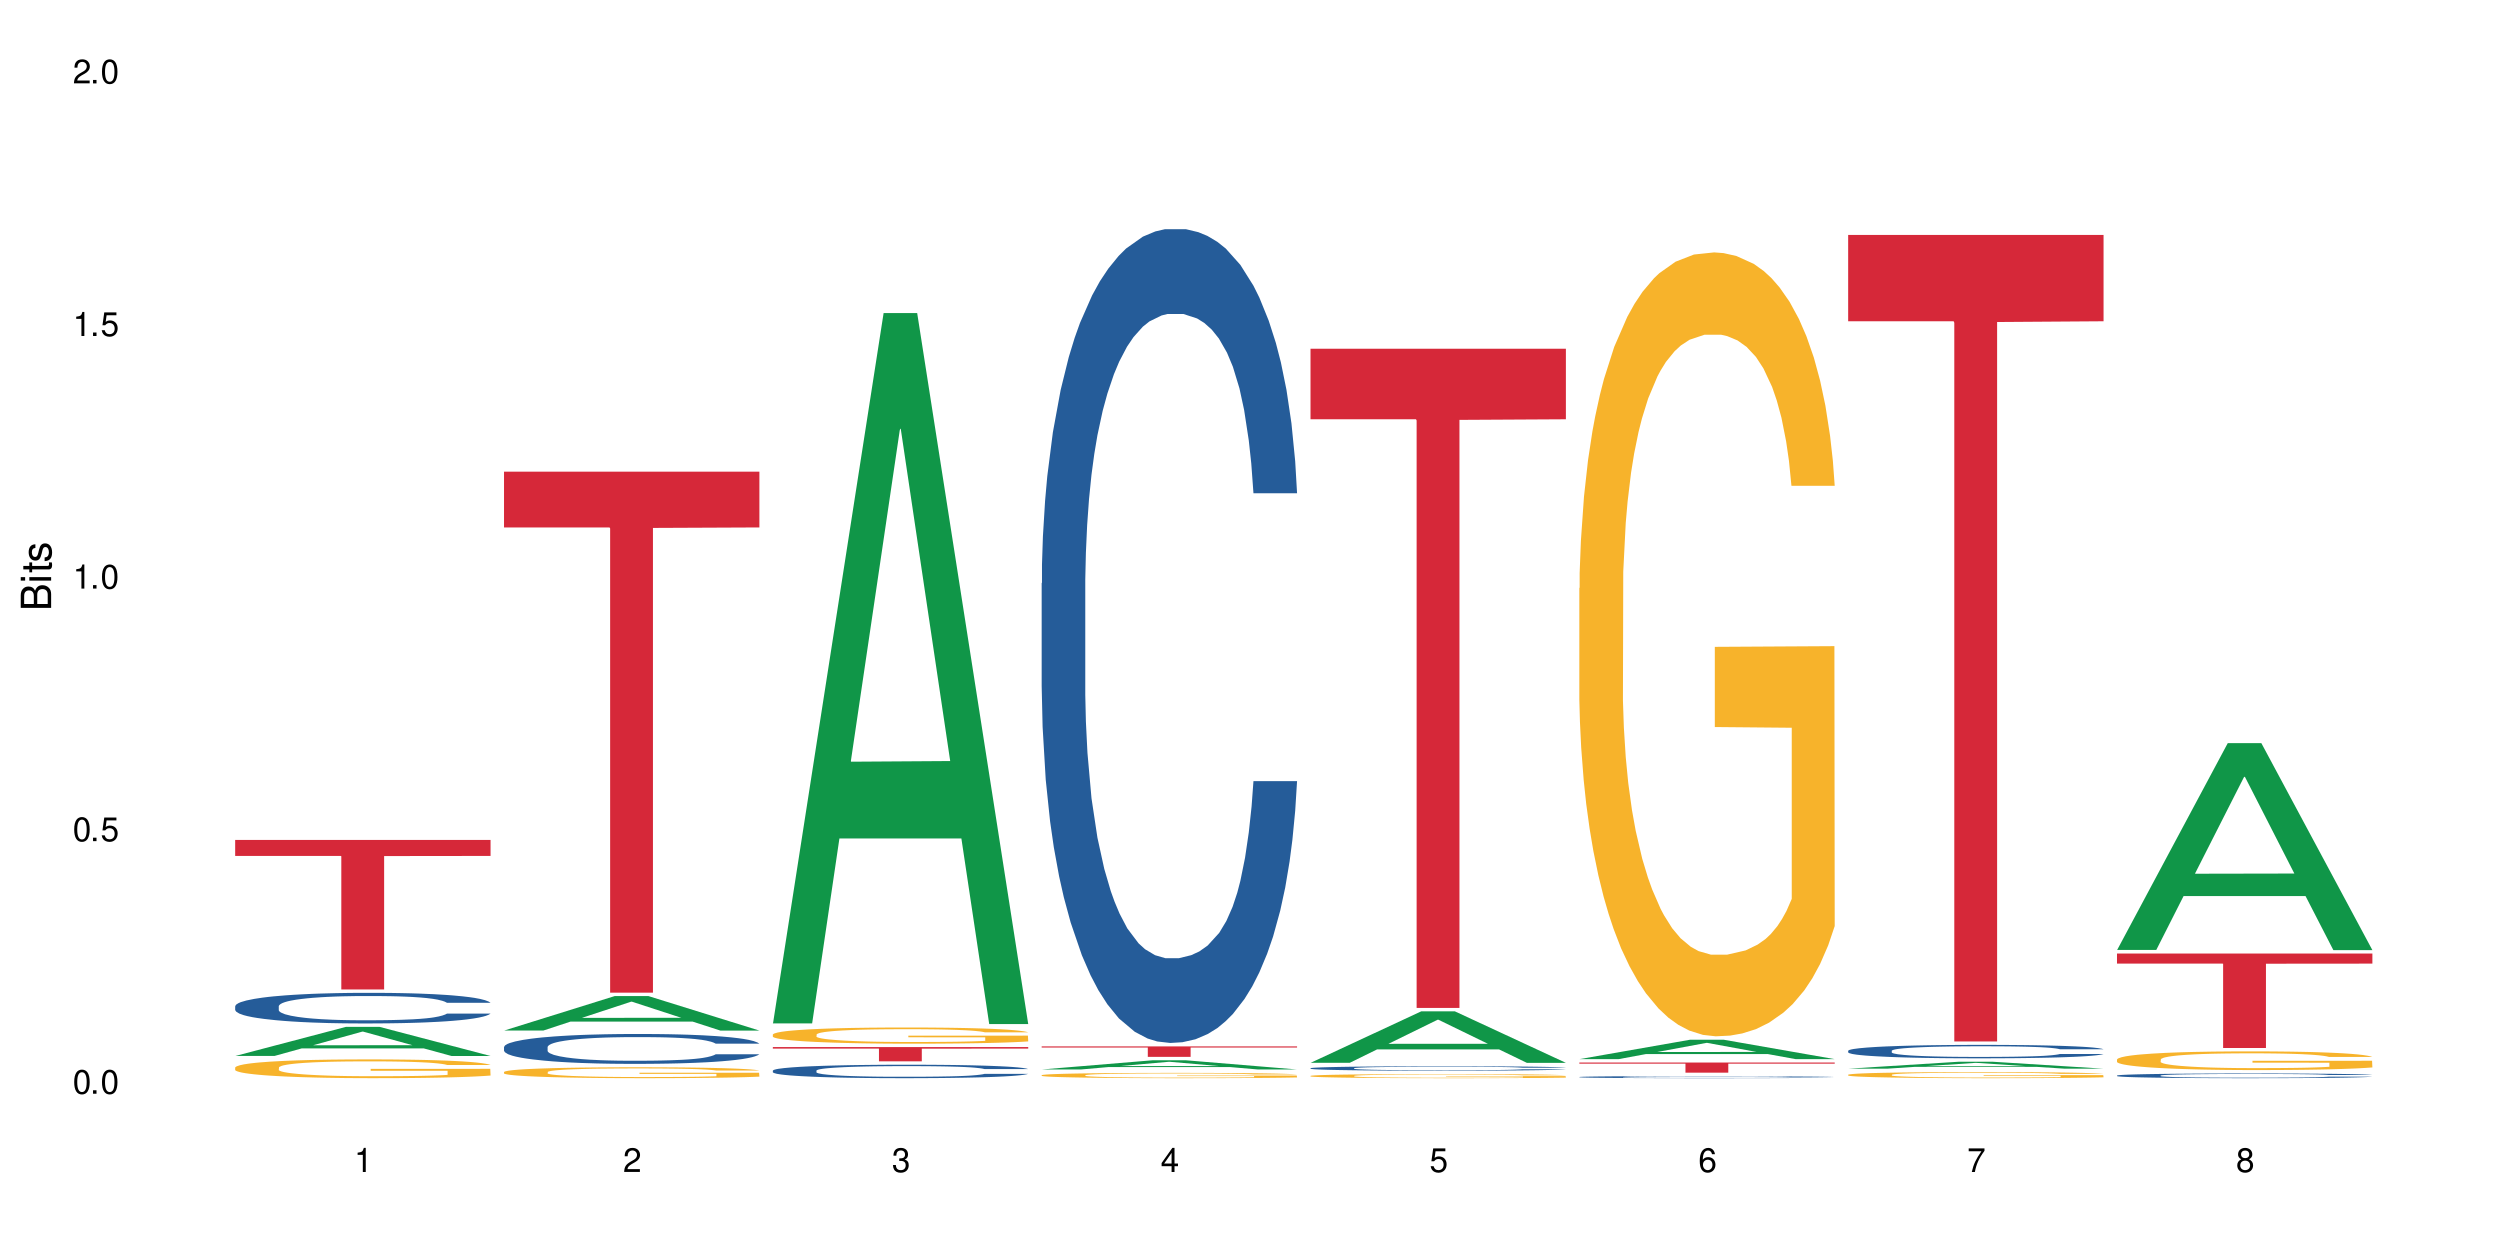 <?xml version="1.0" encoding="UTF-8"?>
<svg xmlns="http://www.w3.org/2000/svg" xmlns:xlink="http://www.w3.org/1999/xlink" width="720" height="360" viewBox="0 0 720 360">
<defs>
<g>
<g id="glyph-0-0">
</g>
<g id="glyph-0-1">
<path d="M 2.641 -6.938 C 2 -6.938 1.422 -6.656 1.078 -6.172 C 0.641 -5.562 0.406 -4.641 0.406 -3.359 C 0.406 -1.016 1.188 0.219 2.641 0.219 C 4.078 0.219 4.859 -1.016 4.859 -3.297 C 4.859 -4.641 4.656 -5.547 4.203 -6.172 C 3.844 -6.656 3.281 -6.938 2.641 -6.938 Z M 2.641 -6.188 C 3.547 -6.188 4 -5.25 4 -3.375 C 4 -1.406 3.562 -0.484 2.625 -0.484 C 1.734 -0.484 1.281 -1.438 1.281 -3.344 C 1.281 -5.25 1.734 -6.188 2.641 -6.188 Z M 2.641 -6.188 "/>
</g>
<g id="glyph-0-2">
<path d="M 1.828 -1 L 0.828 -1 L 0.828 0 L 1.828 0 Z M 1.828 -1 "/>
</g>
<g id="glyph-0-3">
<path d="M 4.562 -6.797 L 1.062 -6.797 L 0.547 -3.094 L 1.328 -3.094 C 1.719 -3.562 2.047 -3.734 2.578 -3.734 C 3.484 -3.734 4.062 -3.109 4.062 -2.094 C 4.062 -1.125 3.484 -0.531 2.578 -0.531 C 1.828 -0.531 1.375 -0.906 1.188 -1.672 L 0.328 -1.672 C 0.453 -1.109 0.547 -0.844 0.75 -0.594 C 1.125 -0.078 1.828 0.219 2.594 0.219 C 3.969 0.219 4.922 -0.781 4.922 -2.219 C 4.922 -3.562 4.031 -4.484 2.719 -4.484 C 2.25 -4.484 1.859 -4.359 1.469 -4.062 L 1.734 -5.969 L 4.562 -5.969 Z M 4.562 -6.797 "/>
</g>
<g id="glyph-0-4">
<path d="M 2.484 -4.938 L 2.484 0 L 3.328 0 L 3.328 -6.938 L 2.766 -6.938 C 2.469 -5.875 2.281 -5.734 0.984 -5.562 L 0.984 -4.938 Z M 2.484 -4.938 "/>
</g>
<g id="glyph-0-5">
<path d="M 4.859 -0.828 L 1.281 -0.828 C 1.359 -1.406 1.672 -1.781 2.5 -2.281 L 3.469 -2.828 C 4.406 -3.344 4.906 -4.062 4.906 -4.906 C 4.906 -5.484 4.672 -6.031 4.266 -6.406 C 3.859 -6.766 3.375 -6.938 2.719 -6.938 C 1.859 -6.938 1.219 -6.625 0.844 -6.031 C 0.609 -5.672 0.5 -5.234 0.484 -4.531 L 1.328 -4.531 C 1.359 -5.016 1.406 -5.281 1.531 -5.516 C 1.75 -5.938 2.188 -6.203 2.703 -6.203 C 3.469 -6.203 4.031 -5.641 4.031 -4.891 C 4.031 -4.344 3.719 -3.859 3.125 -3.516 L 2.234 -3 C 0.812 -2.172 0.406 -1.531 0.328 -0.016 L 4.859 -0.016 Z M 4.859 -0.828 "/>
</g>
<g id="glyph-0-6">
<path d="M 2.125 -3.188 L 2.578 -3.188 C 3.5 -3.188 3.984 -2.766 3.984 -1.922 C 3.984 -1.062 3.469 -0.531 2.594 -0.531 C 1.656 -0.531 1.203 -1 1.156 -2.016 L 0.312 -2.016 C 0.344 -1.453 0.438 -1.094 0.609 -0.781 C 0.953 -0.109 1.625 0.219 2.547 0.219 C 3.953 0.219 4.859 -0.625 4.859 -1.938 C 4.859 -2.828 4.516 -3.297 3.703 -3.594 C 4.344 -3.844 4.656 -4.328 4.656 -5.031 C 4.656 -6.219 3.875 -6.938 2.578 -6.938 C 1.203 -6.938 0.484 -6.172 0.453 -4.703 L 1.297 -4.703 C 1.312 -5.125 1.344 -5.359 1.453 -5.578 C 1.641 -5.969 2.062 -6.203 2.594 -6.203 C 3.344 -6.203 3.797 -5.75 3.797 -5 C 3.797 -4.516 3.609 -4.219 3.25 -4.047 C 3.016 -3.953 2.703 -3.922 2.125 -3.906 Z M 2.125 -3.188 "/>
</g>
<g id="glyph-0-7">
<path d="M 3.141 -1.672 L 3.141 0 L 3.984 0 L 3.984 -1.672 L 4.984 -1.672 L 4.984 -2.438 L 3.984 -2.438 L 3.984 -6.938 L 3.359 -6.938 L 0.266 -2.578 L 0.266 -1.672 Z M 3.141 -2.438 L 1 -2.438 L 3.141 -5.5 Z M 3.141 -2.438 "/>
</g>
<g id="glyph-0-8">
<path d="M 4.781 -5.125 C 4.609 -6.266 3.891 -6.938 2.844 -6.938 C 2.094 -6.938 1.422 -6.578 1.031 -5.953 C 0.594 -5.266 0.406 -4.422 0.406 -3.172 C 0.406 -2 0.578 -1.25 0.984 -0.641 C 1.359 -0.078 1.953 0.219 2.703 0.219 C 3.984 0.219 4.922 -0.75 4.922 -2.094 C 4.922 -3.375 4.062 -4.281 2.844 -4.281 C 2.172 -4.281 1.641 -4.031 1.281 -3.516 C 1.281 -5.234 1.828 -6.188 2.797 -6.188 C 3.391 -6.188 3.797 -5.797 3.938 -5.125 Z M 2.734 -3.531 C 3.547 -3.531 4.062 -2.953 4.062 -2.031 C 4.062 -1.156 3.484 -0.531 2.703 -0.531 C 1.922 -0.531 1.328 -1.188 1.328 -2.078 C 1.328 -2.938 1.906 -3.531 2.734 -3.531 Z M 2.734 -3.531 "/>
</g>
<g id="glyph-0-9">
<path d="M 4.984 -6.797 L 0.438 -6.797 L 0.438 -5.969 L 4.109 -5.969 C 2.5 -3.656 1.828 -2.234 1.328 0 L 2.219 0 C 2.594 -2.172 3.453 -4.047 4.984 -6.094 Z M 4.984 -6.797 "/>
</g>
<g id="glyph-0-10">
<path d="M 3.75 -3.656 C 4.469 -4.094 4.688 -4.438 4.688 -5.078 C 4.688 -6.172 3.844 -6.938 2.641 -6.938 C 1.438 -6.938 0.594 -6.172 0.594 -5.094 C 0.594 -4.438 0.812 -4.094 1.516 -3.656 C 0.734 -3.266 0.359 -2.703 0.359 -1.922 C 0.359 -0.656 1.281 0.219 2.641 0.219 C 3.984 0.219 4.922 -0.656 4.922 -1.922 C 4.922 -2.703 4.531 -3.266 3.75 -3.656 Z M 2.641 -6.188 C 3.359 -6.188 3.812 -5.75 3.812 -5.062 C 3.812 -4.406 3.344 -3.984 2.641 -3.984 C 1.922 -3.984 1.453 -4.406 1.453 -5.078 C 1.453 -5.75 1.922 -6.188 2.641 -6.188 Z M 2.641 -3.266 C 3.484 -3.266 4.062 -2.719 4.062 -1.906 C 4.062 -1.078 3.484 -0.531 2.625 -0.531 C 1.797 -0.531 1.219 -1.094 1.219 -1.906 C 1.219 -2.719 1.781 -3.266 2.641 -3.266 Z M 2.641 -3.266 "/>
</g>
<g id="glyph-1-0">
</g>
<g id="glyph-1-1">
<path d="M 0 -0.953 L 0 -4.891 C 0 -5.719 -0.234 -6.344 -0.734 -6.797 C -1.188 -7.234 -1.812 -7.469 -2.5 -7.469 C -3.547 -7.469 -4.188 -7 -4.625 -5.875 C -4.984 -6.688 -5.625 -7.094 -6.531 -7.094 C -7.172 -7.094 -7.734 -6.859 -8.141 -6.391 C -8.562 -5.922 -8.75 -5.344 -8.75 -4.5 L -8.75 -0.953 Z M -4.984 -2.062 L -7.766 -2.062 L -7.766 -4.219 C -7.766 -4.844 -7.688 -5.203 -7.453 -5.5 C -7.219 -5.812 -6.859 -5.969 -6.375 -5.969 C -5.891 -5.969 -5.531 -5.812 -5.297 -5.5 C -5.062 -5.203 -4.984 -4.844 -4.984 -4.219 Z M -0.984 -2.062 L -4 -2.062 L -4 -4.781 C -4 -5.766 -3.438 -6.359 -2.484 -6.359 C -1.547 -6.359 -0.984 -5.766 -0.984 -4.781 Z M -0.984 -2.062 "/>
</g>
<g id="glyph-1-2">
<path d="M -6.281 -1.797 L -6.281 -0.797 L 0 -0.797 L 0 -1.797 Z M -8.75 -1.797 L -8.75 -0.797 L -7.484 -0.797 L -7.484 -1.797 Z M -8.75 -1.797 "/>
</g>
<g id="glyph-1-3">
<path d="M -6.281 -3.047 L -6.281 -2.016 L -8.016 -2.016 L -8.016 -1.016 L -6.281 -1.016 L -6.281 -0.172 L -5.469 -0.172 L -5.469 -1.016 L -0.719 -1.016 C -0.078 -1.016 0.281 -1.453 0.281 -2.234 C 0.281 -2.5 0.25 -2.719 0.188 -3.047 L -0.641 -3.047 C -0.609 -2.906 -0.594 -2.766 -0.594 -2.562 C -0.594 -2.141 -0.719 -2.016 -1.156 -2.016 L -5.469 -2.016 L -5.469 -3.047 Z M -6.281 -3.047 "/>
</g>
<g id="glyph-1-4">
<path d="M -4.531 -5.25 C -5.766 -5.25 -6.469 -4.422 -6.469 -2.969 C -6.469 -1.516 -5.719 -0.562 -4.547 -0.562 C -3.562 -0.562 -3.094 -1.062 -2.734 -2.562 L -2.516 -3.484 C -2.344 -4.188 -2.094 -4.469 -1.641 -4.469 C -1.047 -4.469 -0.641 -3.875 -0.641 -3 C -0.641 -2.453 -0.797 -2 -1.062 -1.75 C -1.25 -1.594 -1.422 -1.531 -1.875 -1.469 L -1.875 -0.406 C -0.422 -0.453 0.281 -1.266 0.281 -2.922 C 0.281 -4.5 -0.5 -5.516 -1.719 -5.516 C -2.656 -5.516 -3.172 -4.984 -3.469 -3.734 L -3.703 -2.766 C -3.891 -1.953 -4.156 -1.609 -4.594 -1.609 C -5.188 -1.609 -5.547 -2.125 -5.547 -2.938 C -5.547 -3.75 -5.203 -4.172 -4.531 -4.203 Z M -4.531 -5.25 "/>
</g>
</g>
</defs>
<rect x="-72" y="-36" width="864" height="432" fill="rgb(100%, 100%, 100%)" fill-opacity="1"/>
<path fill-rule="nonzero" fill="rgb(6.275%, 58.824%, 28.235%)" fill-opacity="1" d="M 67.73 304.117 L 67.809 304.109 L 99.637 295.738 L 109.301 295.738 L 141.281 304.125 L 130.047 304.125 L 122.031 301.938 L 86.906 301.938 L 79.047 304.117 L 67.73 304.117 L 90.285 301.031 L 118.809 301.023 L 104.586 297.109 L 104.43 297.102 L 104.27 297.125 L 90.207 301.023 L 90.285 301.031 Z M 67.73 304.117 "/>
<path fill-rule="nonzero" fill="rgb(14.51%, 36.078%, 60%)" fill-opacity="1" d="M 67.73 289.777 L 67.82 289.77 L 67.82 289.574 L 68.09 289.27 L 68.719 288.883 L 69.344 288.617 L 70.961 288.141 L 73.203 287.684 L 75.535 287.328 L 77.238 287.117 L 78.766 286.957 L 82.262 286.66 L 84.504 286.508 L 86.926 286.371 L 89.887 286.23 L 92.039 286.152 L 96.883 286.023 L 100.469 285.965 L 103.25 285.941 L 109.262 285.941 L 112.848 285.973 L 115.449 286.016 L 118.32 286.078 L 120.742 286.152 L 124.957 286.328 L 128.727 286.555 L 130.43 286.684 L 133.121 286.934 L 135.184 287.176 L 136.617 287.383 L 138.234 287.684 L 139.668 288.047 L 140.746 288.457 L 141.281 288.801 L 128.727 288.801 L 128.098 288.48 L 127.379 288.23 L 126.035 287.898 L 124.688 287.668 L 122.805 287.434 L 121.102 287.281 L 118.77 287.125 L 116.707 287.031 L 114.555 286.957 L 112.488 286.91 L 108.543 286.859 L 103.969 286.859 L 102.266 286.875 L 98.766 286.941 L 96.883 286.996 L 94.191 287.109 L 92.309 287.215 L 90.066 287.375 L 88.539 287.512 L 86.656 287.723 L 85.312 287.906 L 83.785 288.176 L 82.891 288.375 L 82.082 288.602 L 81.363 288.867 L 80.828 289.148 L 80.469 289.445 L 80.289 289.738 L 80.289 290.984 L 80.469 291.277 L 80.918 291.613 L 82.082 292.105 L 83.785 292.531 L 85.762 292.871 L 87.645 293.113 L 88.719 293.227 L 90.156 293.355 L 92.398 293.516 L 95.629 293.676 L 97.512 293.742 L 100.383 293.805 L 103.34 293.836 L 107.289 293.836 L 110.785 293.805 L 113.117 293.766 L 115.539 293.699 L 118.859 293.562 L 120.922 293.434 L 122.715 293.281 L 124.062 293.129 L 124.957 293 L 126.305 292.75 L 127.379 292.477 L 128.188 292.195 L 128.727 291.922 L 141.281 291.922 L 140.746 292.242 L 139.938 292.559 L 139.129 292.789 L 137.875 293.07 L 136.441 293.32 L 134.375 293.605 L 132.672 293.789 L 130.43 293.992 L 128.367 294.145 L 126.125 294.281 L 122.805 294.441 L 120.652 294.523 L 118.32 294.594 L 115.539 294.66 L 112.043 294.715 L 108.273 294.746 L 104.777 294.758 L 101.008 294.738 L 98.227 294.707 L 94.551 294.637 L 89.977 294.488 L 86.656 294.336 L 84.055 294.184 L 81.812 294.023 L 79.301 293.805 L 76.074 293.449 L 74.098 293.176 L 72.754 292.953 L 71.23 292.637 L 70.152 292.355 L 68.898 291.902 L 68 291.332 L 67.73 290.891 Z M 67.73 289.777 "/>
<path fill-rule="nonzero" fill="rgb(96.863%, 70.196%, 16.863%)" fill-opacity="1" d="M 67.73 307.422 L 67.82 307.418 L 67.82 307.32 L 68.18 307.098 L 69.078 306.793 L 70.242 306.539 L 71.5 306.344 L 72.305 306.238 L 73.652 306.09 L 74.816 305.98 L 77.777 305.758 L 81.543 305.551 L 83.609 305.465 L 85.941 305.379 L 89.258 305.285 L 90.785 305.25 L 95.449 305.172 L 100.738 305.121 L 106.57 305.109 L 109.262 305.113 L 112.938 305.133 L 117.961 305.188 L 120.832 305.234 L 123.074 305.285 L 125.406 305.352 L 128.277 305.449 L 130.969 305.566 L 133.121 305.684 L 135.273 305.832 L 137.066 305.992 L 138.594 306.164 L 139.938 306.371 L 140.746 306.543 L 141.281 306.719 L 128.816 306.719 L 128.098 306.543 L 127.289 306.41 L 125.945 306.25 L 124.598 306.129 L 123.254 306.035 L 120.742 305.906 L 118.59 305.828 L 115.898 305.758 L 113.297 305.715 L 110.336 305.684 L 108.543 305.676 L 103.789 305.676 L 99.484 305.711 L 96.973 305.75 L 95.18 305.789 L 92.668 305.863 L 91.141 305.922 L 90.246 305.961 L 87.555 306.113 L 85.762 306.254 L 84.773 306.348 L 83.52 306.496 L 82.621 306.629 L 81.633 306.824 L 81.098 306.973 L 80.379 307.309 L 80.289 308.199 L 80.559 308.387 L 81.098 308.59 L 81.812 308.766 L 82.891 308.953 L 83.965 309.098 L 85.852 309.289 L 87.465 309.418 L 88.719 309.504 L 91.141 309.637 L 92.129 309.68 L 94.461 309.77 L 96.883 309.84 L 99.844 309.898 L 102.086 309.926 L 105.672 309.953 L 110.246 309.953 L 115.629 309.922 L 119.039 309.883 L 121.371 309.844 L 122.895 309.809 L 124.777 309.754 L 126.125 309.703 L 127.379 309.648 L 128.906 309.566 L 128.906 308.387 L 106.75 308.383 L 106.75 307.828 L 141.195 307.824 L 141.281 309.754 L 139.398 309.887 L 137.066 310.016 L 134.824 310.113 L 132.492 310.199 L 129.176 310.293 L 126.484 310.352 L 122.355 310.422 L 118.59 310.465 L 114.645 310.496 L 111.145 310.508 L 107.02 310.516 L 103.34 310.504 L 99.395 310.477 L 96.254 310.434 L 93.383 310.387 L 90.516 310.32 L 86.926 310.219 L 84.594 310.133 L 82.172 310.031 L 79.75 309.906 L 77.598 309.773 L 76.164 309.672 L 74.727 309.551 L 73.203 309.402 L 71.766 309.234 L 70.691 309.082 L 69.703 308.91 L 68.988 308.746 L 68.27 308.523 L 67.91 308.348 L 67.73 308.195 Z M 67.73 307.422 "/>
<path fill-rule="nonzero" fill="rgb(83.922%, 15.686%, 22.353%)" fill-opacity="1" d="M 67.73 241.898 L 141.281 241.898 L 141.281 246.508 L 110.629 246.547 L 110.629 284.961 L 98.297 284.961 L 98.297 246.586 L 98.117 246.508 L 67.73 246.508 Z M 67.73 241.898 "/>
<path fill-rule="nonzero" fill="rgb(6.275%, 58.824%, 28.235%)" fill-opacity="1" d="M 145.156 296.801 L 145.234 296.789 L 177.059 286.863 L 186.723 286.863 L 218.707 296.809 L 207.469 296.809 L 199.453 294.215 L 164.328 294.215 L 156.469 296.801 L 145.156 296.801 L 167.707 293.141 L 196.23 293.129 L 182.008 288.488 L 181.852 288.48 L 181.695 288.508 L 167.629 293.129 L 167.707 293.141 Z M 145.156 296.801 "/>
<path fill-rule="nonzero" fill="rgb(14.51%, 36.078%, 60%)" fill-opacity="1" d="M 145.156 301.535 L 145.242 301.527 L 145.242 301.336 L 145.512 301.039 L 146.141 300.66 L 146.77 300.402 L 148.383 299.938 L 150.625 299.488 L 152.957 299.145 L 154.664 298.941 L 156.188 298.781 L 159.684 298.492 L 161.93 298.344 L 164.352 298.207 L 167.309 298.074 L 169.461 297.996 L 174.305 297.871 L 177.895 297.816 L 180.676 297.793 L 186.684 297.793 L 190.273 297.824 L 192.875 297.863 L 195.742 297.926 L 198.164 297.996 L 202.383 298.168 L 206.148 298.391 L 207.852 298.516 L 210.543 298.758 L 212.605 298.996 L 214.043 299.199 L 215.656 299.488 L 217.094 299.844 L 218.168 300.246 L 218.707 300.582 L 206.148 300.582 L 205.52 300.27 L 204.805 300.023 L 203.457 299.703 L 202.113 299.473 L 200.23 299.246 L 198.523 299.098 L 196.191 298.949 L 194.129 298.852 L 191.977 298.781 L 189.914 298.734 L 185.969 298.688 L 181.391 298.688 L 179.688 298.703 L 176.191 298.766 L 174.305 298.82 L 171.613 298.93 L 169.73 299.035 L 167.488 299.191 L 165.965 299.324 L 164.082 299.527 L 162.734 299.711 L 161.211 299.969 L 160.312 300.168 L 159.508 300.387 L 158.789 300.645 L 158.25 300.922 L 157.891 301.211 L 157.711 301.496 L 157.711 302.715 L 157.891 302.996 L 158.34 303.328 L 159.508 303.809 L 161.211 304.223 L 163.184 304.555 L 165.066 304.789 L 166.145 304.898 L 167.578 305.027 L 169.82 305.184 L 173.051 305.34 L 174.934 305.402 L 177.805 305.465 L 180.766 305.496 L 184.711 305.496 L 188.211 305.465 L 190.543 305.426 L 192.965 305.363 L 196.281 305.23 L 198.344 305.105 L 200.141 304.953 L 201.484 304.805 L 202.383 304.68 L 203.727 304.438 L 204.805 304.168 L 205.609 303.895 L 206.148 303.625 L 218.707 303.625 L 218.168 303.941 L 217.359 304.246 L 216.555 304.477 L 215.297 304.75 L 213.863 304.996 L 211.801 305.27 L 210.094 305.449 L 207.852 305.648 L 205.789 305.797 L 203.547 305.93 L 200.23 306.086 L 198.074 306.164 L 195.742 306.238 L 192.965 306.301 L 189.465 306.355 L 185.699 306.387 L 182.199 306.395 L 178.434 306.379 L 175.652 306.348 L 171.973 306.277 L 167.398 306.133 L 164.082 305.984 L 161.48 305.836 L 159.238 305.68 L 156.727 305.465 L 153.496 305.121 L 151.523 304.852 L 150.176 304.633 L 148.652 304.324 L 147.574 304.051 L 146.32 303.609 L 145.422 303.051 L 145.156 302.621 Z M 145.156 301.535 "/>
<path fill-rule="nonzero" fill="rgb(96.863%, 70.196%, 16.863%)" fill-opacity="1" d="M 145.156 308.719 L 145.242 308.719 L 145.242 308.66 L 145.602 308.531 L 146.5 308.352 L 147.664 308.207 L 148.922 308.094 L 149.73 308.031 L 151.074 307.945 L 152.242 307.883 L 155.199 307.754 L 158.969 307.633 L 161.031 307.582 L 163.363 307.535 L 166.684 307.48 L 168.207 307.461 L 172.871 307.414 L 178.164 307.383 L 183.992 307.375 L 186.684 307.379 L 190.363 307.391 L 195.387 307.422 L 198.254 307.449 L 200.496 307.48 L 202.828 307.516 L 205.699 307.574 L 208.391 307.641 L 210.543 307.711 L 212.695 307.797 L 214.492 307.891 L 216.016 307.988 L 217.359 308.109 L 218.168 308.211 L 218.707 308.309 L 206.238 308.309 L 205.52 308.211 L 204.715 308.133 L 203.367 308.039 L 202.023 307.969 L 200.676 307.914 L 198.164 307.84 L 196.012 307.793 L 193.32 307.754 L 190.723 307.727 L 187.762 307.711 L 185.969 307.707 L 181.211 307.707 L 176.906 307.727 L 174.395 307.75 L 172.602 307.77 L 170.09 307.812 L 168.566 307.848 L 167.668 307.871 L 164.977 307.961 L 163.184 308.039 L 162.195 308.094 L 160.941 308.18 L 160.043 308.258 L 159.059 308.375 L 158.52 308.461 L 157.801 308.652 L 157.711 309.172 L 157.98 309.277 L 158.52 309.398 L 159.238 309.5 L 160.312 309.609 L 161.391 309.691 L 163.273 309.805 L 164.887 309.879 L 166.145 309.926 L 168.566 310.004 L 169.551 310.031 L 171.883 310.082 L 174.305 310.121 L 177.266 310.156 L 179.508 310.172 L 183.098 310.188 L 187.672 310.188 L 193.055 310.172 L 196.461 310.148 L 198.793 310.125 L 200.32 310.105 L 202.203 310.074 L 203.547 310.043 L 204.805 310.012 L 206.328 309.965 L 206.328 309.277 L 184.172 309.277 L 184.172 308.957 L 218.617 308.953 L 218.707 310.074 L 216.824 310.148 L 214.492 310.227 L 212.25 310.281 L 209.918 310.332 L 206.598 310.387 L 203.906 310.418 L 199.781 310.461 L 196.012 310.484 L 192.066 310.504 L 188.566 310.512 L 184.441 310.516 L 180.766 310.508 L 176.816 310.492 L 173.68 310.469 L 170.809 310.441 L 167.938 310.402 L 164.352 310.344 L 162.016 310.293 L 159.594 310.234 L 157.172 310.16 L 155.02 310.086 L 153.586 310.023 L 152.152 309.957 L 150.625 309.871 L 149.191 309.773 L 148.113 309.684 L 147.129 309.582 L 146.41 309.488 L 145.691 309.359 L 145.332 309.258 L 145.156 309.168 Z M 145.156 308.719 "/>
<path fill-rule="nonzero" fill="rgb(83.922%, 15.686%, 22.353%)" fill-opacity="1" d="M 145.156 135.84 L 218.707 135.84 L 218.707 151.902 L 188.051 152.043 L 188.051 285.883 L 175.719 285.883 L 175.719 152.184 L 175.539 151.902 L 145.156 151.902 Z M 145.156 135.84 "/>
<path fill-rule="nonzero" fill="rgb(6.275%, 58.824%, 28.235%)" fill-opacity="1" d="M 222.578 294.746 L 222.656 294.555 L 254.48 90.16 L 264.148 90.16 L 296.129 294.938 L 284.895 294.938 L 276.879 241.484 L 241.75 241.484 L 233.895 294.746 L 222.578 294.746 L 245.129 219.371 L 273.656 219.18 L 259.434 123.617 L 259.273 123.426 L 259.117 124.004 L 245.051 219.18 L 245.129 219.371 Z M 222.578 294.746 "/>
<path fill-rule="nonzero" fill="rgb(14.51%, 36.078%, 60%)" fill-opacity="1" d="M 222.578 308.328 L 222.668 308.324 L 222.668 308.238 L 222.938 308.105 L 223.562 307.934 L 224.191 307.816 L 225.809 307.609 L 228.051 307.406 L 230.383 307.25 L 232.086 307.16 L 233.609 307.09 L 237.109 306.957 L 239.352 306.891 L 241.773 306.832 L 244.734 306.77 L 246.887 306.734 L 251.73 306.68 L 255.316 306.652 L 258.098 306.645 L 264.109 306.645 L 267.695 306.656 L 270.297 306.676 L 273.168 306.703 L 275.59 306.734 L 279.805 306.812 L 283.57 306.91 L 285.277 306.969 L 287.969 307.078 L 290.031 307.184 L 291.465 307.277 L 293.082 307.406 L 294.516 307.566 L 295.59 307.746 L 296.129 307.898 L 283.57 307.898 L 282.945 307.758 L 282.227 307.648 L 280.883 307.504 L 279.535 307.398 L 277.652 307.297 L 275.949 307.23 L 273.617 307.164 L 271.551 307.121 L 269.398 307.09 L 267.336 307.066 L 263.391 307.047 L 258.816 307.047 L 257.109 307.055 L 253.613 307.082 L 251.73 307.105 L 249.039 307.156 L 247.156 307.203 L 244.914 307.273 L 243.387 307.332 L 241.504 307.426 L 240.16 307.508 L 238.633 307.625 L 237.738 307.711 L 236.93 307.812 L 236.211 307.926 L 235.672 308.051 L 235.316 308.184 L 235.137 308.309 L 235.137 308.859 L 235.316 308.984 L 235.762 309.133 L 236.93 309.352 L 238.633 309.539 L 240.605 309.688 L 242.492 309.793 L 243.566 309.844 L 245.004 309.898 L 247.246 309.969 L 250.473 310.039 L 252.355 310.07 L 255.227 310.098 L 258.188 310.109 L 262.133 310.109 L 265.633 310.098 L 267.965 310.078 L 270.387 310.051 L 273.707 309.992 L 275.77 309.934 L 277.562 309.867 L 278.906 309.801 L 279.805 309.742 L 281.148 309.633 L 282.227 309.512 L 283.035 309.391 L 283.57 309.27 L 296.129 309.27 L 295.59 309.41 L 294.785 309.547 L 293.977 309.652 L 292.723 309.773 L 291.285 309.883 L 289.223 310.008 L 287.52 310.09 L 285.277 310.18 L 283.215 310.246 L 280.973 310.305 L 277.652 310.375 L 275.5 310.41 L 273.168 310.445 L 270.387 310.473 L 266.887 310.496 L 263.121 310.512 L 259.621 310.516 L 255.855 310.508 L 253.074 310.492 L 249.398 310.461 L 244.824 310.398 L 241.504 310.332 L 238.902 310.262 L 236.66 310.191 L 234.148 310.098 L 230.918 309.941 L 228.945 309.82 L 227.602 309.723 L 226.074 309.582 L 225 309.461 L 223.742 309.262 L 222.848 309.012 L 222.578 308.816 Z M 222.578 308.328 "/>
<path fill-rule="nonzero" fill="rgb(96.863%, 70.196%, 16.863%)" fill-opacity="1" d="M 222.578 297.918 L 222.668 297.914 L 222.668 297.828 L 223.027 297.637 L 223.922 297.371 L 225.09 297.156 L 226.344 296.984 L 227.152 296.895 L 228.496 296.77 L 229.664 296.676 L 232.625 296.48 L 236.391 296.305 L 238.453 296.227 L 240.785 296.156 L 244.105 296.074 L 245.629 296.043 L 250.293 295.977 L 255.586 295.934 L 261.418 295.922 L 264.109 295.926 L 267.785 295.941 L 272.809 295.988 L 275.68 296.031 L 277.922 296.074 L 280.254 296.129 L 283.125 296.215 L 285.816 296.316 L 287.969 296.418 L 290.121 296.547 L 291.914 296.684 L 293.438 296.832 L 294.785 297.012 L 295.59 297.16 L 296.129 297.309 L 283.66 297.309 L 282.945 297.16 L 282.137 297.043 L 280.793 296.902 L 279.445 296.801 L 278.102 296.723 L 275.59 296.609 L 273.438 296.543 L 270.746 296.48 L 268.145 296.445 L 265.184 296.418 L 263.391 296.41 L 258.637 296.41 L 254.332 296.441 L 251.82 296.473 L 250.023 296.508 L 247.512 296.57 L 245.988 296.621 L 245.094 296.656 L 242.402 296.789 L 240.605 296.906 L 239.621 296.988 L 238.363 297.117 L 237.469 297.23 L 236.48 297.402 L 235.941 297.531 L 235.227 297.82 L 235.137 298.586 L 235.406 298.746 L 235.941 298.922 L 236.66 299.074 L 237.738 299.238 L 238.812 299.359 L 240.695 299.527 L 242.312 299.637 L 243.566 299.711 L 245.988 299.824 L 246.977 299.863 L 249.309 299.938 L 251.73 300 L 254.691 300.051 L 256.934 300.074 L 260.52 300.098 L 265.094 300.098 L 270.477 300.07 L 273.887 300.035 L 276.219 300.004 L 277.742 299.973 L 279.625 299.926 L 280.973 299.883 L 282.227 299.836 L 283.75 299.766 L 283.75 298.746 L 261.598 298.742 L 261.598 298.266 L 296.039 298.262 L 296.129 299.926 L 294.246 300.043 L 291.914 300.152 L 289.672 300.238 L 287.34 300.309 L 284.02 300.391 L 281.328 300.441 L 277.203 300.5 L 273.438 300.539 L 269.488 300.566 L 265.992 300.578 L 261.867 300.582 L 258.188 300.574 L 254.242 300.547 L 251.102 300.516 L 248.23 300.473 L 245.359 300.414 L 241.773 300.328 L 239.441 300.254 L 237.02 300.164 L 234.598 300.059 L 232.445 299.945 L 231.008 299.855 L 229.574 299.75 L 228.051 299.625 L 226.613 299.48 L 225.539 299.348 L 224.551 299.199 L 223.832 299.059 L 223.117 298.867 L 222.758 298.715 L 222.578 298.582 Z M 222.578 297.918 "/>
<path fill-rule="nonzero" fill="rgb(83.922%, 15.686%, 22.353%)" fill-opacity="1" d="M 222.578 301.562 L 296.129 301.562 L 296.129 302.004 L 265.477 302.008 L 265.477 305.66 L 253.141 305.66 L 253.141 302.012 L 252.965 302.004 L 222.578 302.004 Z M 222.578 301.562 "/>
<path fill-rule="nonzero" fill="rgb(6.275%, 58.824%, 28.235%)" fill-opacity="1" d="M 300 308.008 L 300.078 308.004 L 331.906 305.363 L 341.57 305.363 L 373.555 308.012 L 362.316 308.012 L 354.301 307.32 L 319.176 307.32 L 311.316 308.008 L 300 308.008 L 322.555 307.035 L 351.078 307.031 L 336.855 305.793 L 336.699 305.793 L 336.543 305.801 L 322.477 307.031 L 322.555 307.035 Z M 300 308.008 "/>
<path fill-rule="nonzero" fill="rgb(14.51%, 36.078%, 60%)" fill-opacity="1" d="M 300 167.98 L 300.09 167.766 L 300.09 162.625 L 300.359 154.484 L 300.988 144.199 L 301.617 137.129 L 303.23 124.492 L 305.473 112.281 L 307.805 102.852 L 309.508 97.281 L 311.035 93 L 314.531 85.07 L 316.773 81 L 319.195 77.359 L 322.156 73.719 L 324.309 71.574 L 329.152 68.148 L 332.742 66.648 L 335.52 66.004 L 341.531 66.004 L 345.117 66.863 L 347.719 67.934 L 350.59 69.648 L 353.012 71.574 L 357.227 76.289 L 360.996 82.285 L 362.699 85.715 L 365.391 92.355 L 367.453 98.781 L 368.891 104.352 L 370.504 112.281 L 371.938 121.918 L 373.016 132.844 L 373.555 142.059 L 360.996 142.059 L 360.367 133.488 L 359.648 126.848 L 358.305 118.062 L 356.961 111.852 L 355.074 105.637 L 353.371 101.566 L 351.039 97.496 L 348.977 94.926 L 346.824 93 L 344.762 91.715 L 340.812 90.43 L 336.238 90.43 L 334.535 90.855 L 331.035 92.57 L 329.152 94.07 L 326.461 97.07 L 324.578 99.855 L 322.336 104.137 L 320.812 107.781 L 318.926 113.352 L 317.582 118.277 L 316.059 125.348 L 315.16 130.703 L 314.352 136.703 L 313.637 143.77 L 313.098 151.27 L 312.738 159.195 L 312.559 166.91 L 312.559 200.113 L 312.738 207.828 L 313.188 216.824 L 314.352 229.891 L 316.059 241.246 L 318.031 250.246 L 319.914 256.672 L 320.992 259.672 L 322.426 263.098 L 324.668 267.383 L 327.898 271.668 L 329.781 273.383 L 332.652 275.094 L 335.609 275.953 L 339.559 275.953 L 343.055 275.094 L 345.387 274.023 L 347.809 272.309 L 351.129 268.668 L 353.191 265.242 L 354.984 261.172 L 356.332 257.098 L 357.227 253.672 L 358.574 247.031 L 359.648 239.746 L 360.457 232.25 L 360.996 224.965 L 373.555 224.965 L 373.016 233.535 L 372.207 241.891 L 371.402 248.102 L 370.145 255.602 L 368.711 262.242 L 366.645 269.738 L 364.941 274.668 L 362.699 280.023 L 360.637 284.094 L 358.395 287.734 L 355.074 292.02 L 352.922 294.16 L 350.59 296.09 L 347.809 297.805 L 344.312 299.305 L 340.543 300.16 L 337.047 300.375 L 333.277 299.945 L 330.5 299.09 L 326.82 297.16 L 322.246 293.305 L 318.926 289.234 L 316.324 285.164 L 314.082 280.879 L 311.57 275.094 L 308.344 265.668 L 306.371 258.387 L 305.023 252.387 L 303.5 244.031 L 302.422 236.535 L 301.168 224.535 L 300.27 209.324 L 300 197.543 Z M 300 167.98 "/>
<path fill-rule="nonzero" fill="rgb(96.863%, 70.196%, 16.863%)" fill-opacity="1" d="M 300 309.645 L 300.09 309.645 L 300.09 309.613 L 300.449 309.551 L 301.348 309.465 L 302.512 309.395 L 303.77 309.34 L 304.574 309.312 L 305.922 309.27 L 307.086 309.238 L 310.047 309.176 L 313.816 309.117 L 315.879 309.094 L 318.211 309.07 L 321.527 309.043 L 323.055 309.031 L 327.719 309.012 L 333.012 308.996 L 338.84 308.992 L 341.531 308.992 L 345.207 309 L 350.23 309.016 L 353.102 309.027 L 355.344 309.043 L 357.676 309.062 L 360.547 309.09 L 363.238 309.121 L 365.391 309.156 L 367.543 309.195 L 369.336 309.242 L 370.863 309.289 L 372.207 309.348 L 373.016 309.398 L 373.555 309.445 L 361.086 309.445 L 360.367 309.398 L 359.559 309.359 L 358.215 309.312 L 356.871 309.281 L 355.523 309.254 L 353.012 309.219 L 350.859 309.195 L 348.168 309.176 L 345.566 309.164 L 342.609 309.156 L 340.812 309.152 L 336.059 309.152 L 331.754 309.164 L 329.242 309.172 L 327.449 309.184 L 324.938 309.207 L 323.414 309.223 L 322.516 309.234 L 319.824 309.277 L 318.031 309.316 L 317.043 309.34 L 315.789 309.383 L 314.891 309.422 L 313.902 309.477 L 313.367 309.52 L 312.648 309.613 L 312.559 309.863 L 312.828 309.914 L 313.367 309.973 L 314.082 310.023 L 315.16 310.074 L 316.234 310.117 L 318.121 310.168 L 319.734 310.207 L 320.992 310.23 L 323.414 310.266 L 324.398 310.281 L 326.73 310.305 L 329.152 310.324 L 332.113 310.34 L 334.355 310.348 L 337.941 310.355 L 342.52 310.355 L 347.898 310.348 L 351.309 310.336 L 353.641 310.324 L 355.164 310.316 L 357.047 310.301 L 358.395 310.285 L 359.648 310.27 L 361.176 310.246 L 361.176 309.914 L 339.02 309.914 L 339.02 309.758 L 373.465 309.758 L 373.555 310.301 L 371.668 310.336 L 369.336 310.375 L 367.094 310.402 L 364.762 310.426 L 361.445 310.453 L 358.754 310.469 L 354.629 310.488 L 350.859 310.5 L 346.914 310.508 L 343.414 310.512 L 339.289 310.516 L 335.609 310.512 L 331.664 310.504 L 328.523 310.492 L 325.656 310.477 L 322.785 310.461 L 319.195 310.43 L 316.863 310.406 L 314.441 310.379 L 312.02 310.344 L 309.867 310.305 L 308.434 310.277 L 306.996 310.242 L 305.473 310.203 L 304.039 310.156 L 302.961 310.113 L 301.973 310.062 L 301.258 310.016 L 300.539 309.953 L 300.18 309.902 L 300 309.859 Z M 300 309.645 "/>
<path fill-rule="nonzero" fill="rgb(83.922%, 15.686%, 22.353%)" fill-opacity="1" d="M 300 301.355 L 373.555 301.355 L 373.555 301.68 L 342.898 301.684 L 342.898 304.379 L 330.566 304.379 L 330.566 301.688 L 330.387 301.68 L 300 301.68 Z M 300 301.355 "/>
<path fill-rule="nonzero" fill="rgb(6.275%, 58.824%, 28.235%)" fill-opacity="1" d="M 377.426 306.086 L 377.504 306.074 L 409.328 291.262 L 418.992 291.262 L 450.977 306.102 L 439.738 306.102 L 431.723 302.227 L 396.598 302.227 L 388.738 306.086 L 377.426 306.086 L 399.977 300.625 L 428.504 300.609 L 414.277 293.688 L 414.121 293.672 L 413.965 293.715 L 399.898 300.609 L 399.977 300.625 Z M 377.426 306.086 "/>
<path fill-rule="nonzero" fill="rgb(14.51%, 36.078%, 60%)" fill-opacity="1" d="M 377.426 307.641 L 377.516 307.637 L 377.516 307.609 L 377.781 307.566 L 378.41 307.512 L 379.039 307.473 L 380.652 307.402 L 382.895 307.336 L 385.227 307.285 L 386.934 307.254 L 388.457 307.23 L 391.957 307.188 L 394.199 307.164 L 396.621 307.145 L 399.578 307.125 L 401.734 307.113 L 406.574 307.094 L 410.164 307.086 L 412.945 307.082 L 418.953 307.082 L 422.543 307.09 L 425.145 307.094 L 428.016 307.102 L 430.438 307.113 L 434.652 307.141 L 438.418 307.172 L 440.125 307.191 L 442.812 307.227 L 444.879 307.262 L 446.312 307.293 L 447.926 307.336 L 449.363 307.387 L 450.438 307.449 L 450.977 307.5 L 438.418 307.5 L 437.789 307.453 L 437.074 307.414 L 435.727 307.367 L 434.383 307.332 L 432.5 307.301 L 430.793 307.277 L 428.461 307.254 L 426.398 307.242 L 424.246 307.23 L 422.184 307.223 L 418.238 307.215 L 413.664 307.215 L 411.957 307.219 L 408.461 307.227 L 406.574 307.238 L 403.887 307.254 L 402 307.27 L 399.758 307.293 L 398.234 307.312 L 396.352 307.34 L 395.004 307.367 L 393.48 307.406 L 392.582 307.438 L 391.777 307.469 L 391.059 307.508 L 390.52 307.547 L 390.16 307.59 L 389.98 307.633 L 389.98 307.816 L 390.16 307.855 L 390.609 307.906 L 391.777 307.977 L 393.48 308.039 L 395.453 308.09 L 397.336 308.125 L 398.414 308.141 L 399.848 308.16 L 402.09 308.184 L 405.32 308.207 L 407.203 308.215 L 410.074 308.223 L 413.035 308.227 L 416.98 308.227 L 420.48 308.223 L 422.812 308.219 L 425.234 308.207 L 428.551 308.188 L 430.613 308.172 L 432.41 308.148 L 433.754 308.125 L 434.652 308.105 L 435.996 308.07 L 437.074 308.031 L 437.879 307.988 L 438.418 307.949 L 450.977 307.949 L 450.438 307.996 L 449.633 308.043 L 448.824 308.078 L 447.566 308.117 L 446.133 308.152 L 444.07 308.195 L 442.367 308.223 L 440.125 308.25 L 438.059 308.273 L 435.816 308.293 L 432.5 308.316 L 430.348 308.328 L 428.016 308.34 L 425.234 308.348 L 421.734 308.355 L 417.969 308.359 L 414.469 308.363 L 410.703 308.359 L 407.922 308.355 L 404.242 308.344 L 399.668 308.324 L 396.352 308.301 L 393.75 308.277 L 391.508 308.254 L 388.996 308.223 L 385.766 308.172 L 383.793 308.133 L 382.449 308.102 L 380.922 308.055 L 379.848 308.012 L 378.59 307.949 L 377.695 307.863 L 377.426 307.801 Z M 377.426 307.641 "/>
<path fill-rule="nonzero" fill="rgb(96.863%, 70.196%, 16.863%)" fill-opacity="1" d="M 377.426 309.844 L 377.516 309.844 L 377.516 309.824 L 377.871 309.773 L 378.77 309.707 L 379.938 309.652 L 381.191 309.609 L 382 309.59 L 383.344 309.555 L 384.512 309.531 L 387.469 309.484 L 391.238 309.441 L 393.301 309.422 L 395.633 309.402 L 398.953 309.383 L 400.477 309.375 L 405.141 309.359 L 410.434 309.348 L 416.262 309.344 L 418.953 309.344 L 422.633 309.348 L 427.656 309.359 L 430.527 309.371 L 432.77 309.383 L 435.102 309.395 L 437.969 309.418 L 440.66 309.441 L 442.812 309.469 L 444.969 309.5 L 446.762 309.535 L 448.285 309.574 L 449.633 309.617 L 450.438 309.656 L 450.977 309.691 L 438.508 309.691 L 437.789 309.656 L 436.984 309.625 L 435.637 309.59 L 432.949 309.543 L 430.438 309.516 L 428.281 309.5 L 425.594 309.484 L 422.992 309.477 L 420.031 309.469 L 418.238 309.465 L 413.484 309.465 L 409.176 309.473 L 406.664 309.484 L 404.871 309.492 L 402.359 309.508 L 400.836 309.52 L 399.938 309.527 L 397.246 309.562 L 395.453 309.59 L 394.469 309.613 L 393.211 309.645 L 392.312 309.672 L 391.328 309.715 L 390.789 309.746 L 390.07 309.82 L 389.98 310.012 L 390.25 310.055 L 390.789 310.098 L 391.508 310.137 L 392.582 310.176 L 393.66 310.207 L 395.543 310.25 L 397.156 310.277 L 398.414 310.297 L 400.836 310.324 L 401.82 310.332 L 404.156 310.352 L 406.574 310.367 L 409.535 310.379 L 411.777 310.387 L 415.367 310.391 L 419.941 310.391 L 425.324 310.387 L 428.73 310.379 L 431.062 310.367 L 432.59 310.363 L 434.473 310.352 L 435.816 310.34 L 437.074 310.328 L 438.598 310.309 L 438.598 310.055 L 416.441 310.051 L 416.441 309.934 L 450.887 309.934 L 450.977 310.352 L 449.094 310.379 L 446.762 310.406 L 444.52 310.43 L 442.188 310.445 L 438.867 310.465 L 436.176 310.48 L 432.051 310.492 L 428.281 310.504 L 424.336 310.512 L 420.84 310.512 L 416.711 310.516 L 413.035 310.512 L 409.086 310.504 L 405.949 310.496 L 403.078 310.488 L 400.207 310.473 L 396.621 310.449 L 394.289 310.434 L 391.867 310.41 L 389.445 310.383 L 387.293 310.355 L 385.855 310.332 L 384.422 310.305 L 382.895 310.273 L 381.461 310.238 L 380.383 310.203 L 379.398 310.168 L 378.68 310.133 L 377.961 310.082 L 377.605 310.047 L 377.426 310.012 Z M 377.426 309.844 "/>
<path fill-rule="nonzero" fill="rgb(83.922%, 15.686%, 22.353%)" fill-opacity="1" d="M 377.426 100.426 L 450.977 100.426 L 450.977 120.75 L 420.324 120.926 L 420.324 290.277 L 407.988 290.277 L 407.988 121.105 L 407.809 120.75 L 377.426 120.75 Z M 377.426 100.426 "/>
<path fill-rule="nonzero" fill="rgb(6.275%, 58.824%, 28.235%)" fill-opacity="1" d="M 454.848 305.027 L 454.926 305.023 L 486.75 299.441 L 496.418 299.441 L 528.398 305.035 L 517.164 305.035 L 509.148 303.574 L 474.023 303.574 L 466.164 305.027 L 454.848 305.027 L 477.402 302.969 L 505.926 302.965 L 491.703 300.355 L 491.547 300.348 L 491.387 300.363 L 477.32 302.965 L 477.402 302.969 Z M 454.848 305.027 "/>
<path fill-rule="nonzero" fill="rgb(14.51%, 36.078%, 60%)" fill-opacity="1" d="M 454.848 310.176 L 454.938 310.176 L 454.938 310.16 L 455.207 310.141 L 455.836 310.113 L 456.461 310.094 L 458.078 310.062 L 460.32 310.031 L 462.652 310.008 L 464.355 309.992 L 465.879 309.984 L 469.379 309.961 L 471.621 309.953 L 474.043 309.941 L 477.004 309.934 L 479.156 309.926 L 484 309.918 L 487.586 309.914 L 499.965 309.914 L 502.566 309.918 L 505.438 309.922 L 507.859 309.926 L 512.074 309.941 L 515.844 309.953 L 517.547 309.965 L 520.238 309.98 L 522.301 309.996 L 523.734 310.012 L 525.352 310.031 L 526.785 310.055 L 527.863 310.086 L 528.398 310.109 L 515.844 310.109 L 515.215 310.086 L 514.496 310.07 L 513.152 310.047 L 511.805 310.031 L 509.922 310.016 L 508.219 310.004 L 505.887 309.992 L 503.824 309.988 L 501.672 309.984 L 499.605 309.98 L 495.66 309.977 L 489.383 309.977 L 485.883 309.98 L 484 309.984 L 481.309 309.992 L 479.426 310 L 477.184 310.012 L 475.656 310.02 L 473.773 310.035 L 472.43 310.047 L 470.902 310.066 L 470.008 310.078 L 469.199 310.094 L 468.48 310.113 L 467.945 310.133 L 467.586 310.152 L 467.406 310.172 L 467.406 310.258 L 467.586 310.277 L 468.035 310.301 L 469.199 310.332 L 470.902 310.363 L 472.879 310.387 L 474.762 310.402 L 475.836 310.41 L 477.273 310.418 L 479.516 310.43 L 482.742 310.441 L 484.629 310.445 L 487.496 310.449 L 490.457 310.453 L 494.406 310.453 L 497.902 310.449 L 500.234 310.445 L 502.656 310.441 L 505.977 310.434 L 508.039 310.426 L 509.832 310.414 L 511.18 310.402 L 512.074 310.395 L 513.422 310.379 L 514.496 310.359 L 515.305 310.34 L 515.844 310.32 L 528.398 310.32 L 527.863 310.344 L 527.055 310.363 L 526.246 310.379 L 524.992 310.398 L 523.555 310.418 L 521.492 310.438 L 519.789 310.449 L 517.547 310.461 L 515.484 310.473 L 513.242 310.48 L 509.922 310.492 L 507.77 310.5 L 505.438 310.504 L 502.656 310.508 L 499.16 310.512 L 495.391 310.516 L 491.895 310.516 L 488.125 310.512 L 485.344 310.512 L 481.668 310.508 L 477.094 310.496 L 473.773 310.484 L 471.172 310.477 L 468.93 310.465 L 466.418 310.449 L 463.191 310.426 L 461.215 310.406 L 459.871 310.391 L 458.348 310.371 L 457.27 310.352 L 456.016 310.32 L 455.117 310.281 L 454.848 310.25 Z M 454.848 310.176 "/>
<path fill-rule="nonzero" fill="rgb(96.863%, 70.196%, 16.863%)" fill-opacity="1" d="M 454.848 169.387 L 454.938 169.18 L 454.938 165.059 L 455.297 155.781 L 456.191 142.996 L 457.359 132.48 L 458.613 124.234 L 459.422 119.902 L 460.77 113.719 L 461.934 109.184 L 464.895 99.902 L 468.66 91.246 L 470.723 87.531 L 473.055 84.027 L 476.375 80.109 L 477.898 78.668 L 482.562 75.367 L 487.855 73.305 L 493.688 72.688 L 496.379 72.895 L 500.055 73.719 L 505.078 75.988 L 507.949 78.047 L 510.191 80.109 L 512.523 82.789 L 515.395 86.914 L 518.086 91.863 L 520.238 96.812 L 522.391 102.996 L 524.184 109.594 L 525.711 116.812 L 527.055 125.469 L 527.863 132.688 L 528.398 139.902 L 515.934 139.902 L 515.215 132.688 L 514.406 127.121 L 513.062 120.316 L 511.715 115.367 L 510.371 111.449 L 507.859 106.09 L 505.707 102.789 L 503.016 99.902 L 500.414 98.047 L 497.453 96.812 L 495.66 96.398 L 490.906 96.398 L 486.602 97.844 L 484.09 99.492 L 482.297 101.141 L 479.785 104.234 L 478.258 106.707 L 477.363 108.359 L 474.672 114.75 L 472.879 120.523 L 471.891 124.441 L 470.633 130.625 L 469.738 136.191 L 468.75 144.441 L 468.211 150.625 L 467.496 164.645 L 467.406 201.758 L 467.676 209.594 L 468.211 218.047 L 468.93 225.469 L 470.008 233.305 L 471.082 239.285 L 472.965 247.324 L 474.582 252.688 L 475.836 256.191 L 478.258 261.758 L 479.246 263.613 L 481.578 267.324 L 484 270.211 L 486.961 272.684 L 489.203 273.922 L 492.789 274.953 L 497.363 274.953 L 502.746 273.715 L 506.156 272.066 L 508.488 270.418 L 510.012 268.973 L 511.895 266.707 L 513.242 264.645 L 514.496 262.375 L 516.023 258.871 L 516.023 209.594 L 493.867 209.387 L 493.867 186.293 L 528.309 186.09 L 528.398 266.707 L 526.516 272.273 L 524.184 277.633 L 521.941 281.758 L 519.609 285.262 L 516.289 289.18 L 513.602 291.652 L 509.473 294.539 L 505.707 296.395 L 501.758 297.633 L 498.262 298.254 L 494.137 298.457 L 490.457 298.047 L 486.512 296.809 L 483.371 295.16 L 480.5 293.098 L 477.633 290.418 L 474.043 286.086 L 471.711 282.582 L 469.289 278.254 L 466.867 273.098 L 464.715 267.531 L 463.281 263.199 L 461.844 258.254 L 460.32 252.066 L 458.883 245.059 L 457.809 238.664 L 456.82 231.449 L 456.102 224.645 L 455.387 215.367 L 455.027 207.945 L 454.848 201.551 Z M 454.848 169.387 "/>
<path fill-rule="nonzero" fill="rgb(83.922%, 15.686%, 22.353%)" fill-opacity="1" d="M 454.848 306.016 L 528.398 306.016 L 528.398 306.328 L 497.746 306.332 L 497.746 308.93 L 485.414 308.93 L 485.414 306.332 L 485.234 306.328 L 454.848 306.328 Z M 454.848 306.016 "/>
<path fill-rule="nonzero" fill="rgb(6.275%, 58.824%, 28.235%)" fill-opacity="1" d="M 532.27 307.777 L 532.352 307.773 L 564.176 305.777 L 573.84 305.777 L 605.824 307.777 L 594.586 307.777 L 586.57 307.258 L 551.445 307.258 L 543.586 307.777 L 532.27 307.777 L 554.824 307.039 L 583.348 307.039 L 569.125 306.105 L 568.969 306.102 L 568.812 306.109 L 554.746 307.039 L 554.824 307.039 Z M 532.27 307.777 "/>
<path fill-rule="nonzero" fill="rgb(14.51%, 36.078%, 60%)" fill-opacity="1" d="M 532.27 302.609 L 532.359 302.605 L 532.359 302.523 L 532.629 302.387 L 533.258 302.219 L 533.887 302.102 L 535.5 301.891 L 537.742 301.691 L 540.074 301.535 L 541.777 301.441 L 543.305 301.371 L 546.801 301.242 L 549.043 301.176 L 551.465 301.113 L 554.426 301.055 L 556.578 301.02 L 561.422 300.961 L 565.012 300.938 L 567.793 300.926 L 573.801 300.926 L 577.391 300.941 L 579.992 300.961 L 582.859 300.988 L 585.281 301.02 L 589.5 301.098 L 593.266 301.195 L 594.969 301.254 L 597.66 301.363 L 599.723 301.469 L 601.16 301.559 L 602.773 301.691 L 604.207 301.852 L 605.285 302.031 L 605.824 302.184 L 593.266 302.184 L 592.637 302.039 L 591.922 301.93 L 590.574 301.785 L 589.23 301.684 L 587.344 301.582 L 585.641 301.516 L 583.309 301.445 L 581.246 301.406 L 579.094 301.371 L 577.031 301.352 L 573.082 301.332 L 568.508 301.332 L 566.805 301.336 L 563.305 301.367 L 561.422 301.391 L 558.73 301.441 L 556.848 301.484 L 554.605 301.555 L 553.082 301.617 L 551.199 301.707 L 549.852 301.789 L 548.328 301.906 L 547.43 301.996 L 546.621 302.094 L 545.906 302.211 L 545.367 302.336 L 545.008 302.465 L 544.828 302.594 L 544.828 303.141 L 545.008 303.266 L 545.457 303.414 L 546.621 303.633 L 548.328 303.82 L 550.301 303.969 L 552.184 304.074 L 553.262 304.121 L 554.695 304.18 L 556.938 304.25 L 560.168 304.32 L 562.051 304.348 L 564.922 304.379 L 567.883 304.391 L 571.828 304.391 L 575.324 304.379 L 577.656 304.359 L 580.078 304.332 L 583.398 304.27 L 585.461 304.215 L 587.254 304.148 L 588.602 304.082 L 589.5 304.023 L 590.844 303.914 L 591.922 303.793 L 592.727 303.672 L 593.266 303.551 L 605.824 303.551 L 605.285 303.691 L 604.477 303.828 L 603.672 303.934 L 602.414 304.055 L 600.98 304.164 L 598.918 304.289 L 597.211 304.371 L 594.969 304.457 L 592.906 304.527 L 590.664 304.586 L 587.344 304.656 L 585.191 304.691 L 582.859 304.723 L 580.078 304.754 L 576.582 304.777 L 572.816 304.793 L 569.316 304.793 L 565.551 304.789 L 562.77 304.773 L 559.09 304.742 L 554.516 304.68 L 551.199 304.609 L 548.598 304.543 L 546.355 304.473 L 543.844 304.379 L 540.613 304.223 L 538.641 304.102 L 537.293 304.004 L 535.77 303.863 L 534.691 303.742 L 533.438 303.543 L 532.539 303.293 L 532.27 303.098 Z M 532.27 302.609 "/>
<path fill-rule="nonzero" fill="rgb(96.863%, 70.196%, 16.863%)" fill-opacity="1" d="M 532.27 309.512 L 532.359 309.512 L 532.359 309.477 L 532.719 309.406 L 533.617 309.309 L 534.781 309.227 L 536.039 309.16 L 536.844 309.129 L 538.191 309.078 L 539.355 309.043 L 542.316 308.973 L 546.086 308.906 L 548.148 308.875 L 550.48 308.848 L 553.797 308.82 L 555.324 308.809 L 559.988 308.781 L 565.281 308.766 L 571.109 308.762 L 573.801 308.762 L 577.48 308.77 L 582.5 308.785 L 585.371 308.801 L 587.613 308.82 L 589.945 308.84 L 592.816 308.871 L 595.508 308.91 L 597.66 308.949 L 599.812 308.996 L 601.609 309.047 L 603.133 309.102 L 604.477 309.172 L 605.285 309.227 L 605.824 309.281 L 593.355 309.281 L 592.637 309.227 L 591.832 309.184 L 590.484 309.129 L 589.141 309.094 L 587.793 309.062 L 585.281 309.02 L 583.129 308.996 L 580.438 308.973 L 577.836 308.957 L 574.879 308.949 L 573.082 308.945 L 568.328 308.945 L 564.023 308.957 L 561.512 308.969 L 559.719 308.98 L 557.207 309.004 L 555.684 309.023 L 554.785 309.039 L 552.094 309.086 L 550.301 309.133 L 549.312 309.164 L 548.059 309.211 L 547.16 309.254 L 546.176 309.316 L 545.637 309.367 L 544.918 309.477 L 544.828 309.762 L 545.098 309.824 L 545.637 309.891 L 546.355 309.949 L 547.43 310.008 L 548.508 310.055 L 550.391 310.117 L 552.004 310.16 L 553.262 310.188 L 555.684 310.23 L 556.668 310.242 L 559 310.273 L 561.422 310.297 L 564.383 310.312 L 566.625 310.324 L 570.215 310.332 L 574.789 310.332 L 580.168 310.32 L 583.578 310.309 L 585.91 310.297 L 587.434 310.285 L 589.32 310.27 L 590.664 310.25 L 591.922 310.234 L 593.445 310.207 L 593.445 309.824 L 571.289 309.824 L 571.289 309.645 L 605.734 309.641 L 605.824 310.27 L 603.941 310.312 L 601.609 310.352 L 599.363 310.383 L 597.031 310.41 L 593.715 310.441 L 591.023 310.461 L 586.898 310.484 L 583.129 310.5 L 579.184 310.508 L 575.684 310.512 L 571.559 310.516 L 567.883 310.512 L 563.934 310.5 L 560.797 310.488 L 557.926 310.473 L 555.055 310.453 L 551.465 310.418 L 549.133 310.391 L 546.711 310.355 L 544.289 310.316 L 542.137 310.273 L 540.703 310.242 L 539.266 310.203 L 537.742 310.152 L 536.309 310.098 L 535.23 310.051 L 534.246 309.992 L 533.527 309.941 L 532.809 309.867 L 532.449 309.812 L 532.27 309.762 Z M 532.27 309.512 "/>
<path fill-rule="nonzero" fill="rgb(83.922%, 15.686%, 22.353%)" fill-opacity="1" d="M 532.27 67.66 L 605.824 67.66 L 605.824 92.523 L 575.168 92.742 L 575.168 299.945 L 562.836 299.945 L 562.836 92.961 L 562.656 92.523 L 532.27 92.523 Z M 532.27 67.66 "/>
<path fill-rule="nonzero" fill="rgb(6.275%, 58.824%, 28.235%)" fill-opacity="1" d="M 609.695 273.574 L 609.773 273.52 L 641.598 214.02 L 651.266 214.02 L 683.246 273.633 L 672.008 273.633 L 663.996 258.07 L 628.867 258.07 L 621.012 273.574 L 609.695 273.574 L 632.246 251.633 L 660.773 251.578 L 646.551 223.758 L 646.391 223.703 L 646.234 223.871 L 632.168 251.578 L 632.246 251.633 Z M 609.695 273.574 "/>
<path fill-rule="nonzero" fill="rgb(14.51%, 36.078%, 60%)" fill-opacity="1" d="M 609.695 309.75 L 609.785 309.75 L 609.785 309.719 L 610.055 309.672 L 610.68 309.613 L 611.309 309.57 L 612.922 309.496 L 615.164 309.426 L 617.5 309.371 L 619.203 309.34 L 620.727 309.316 L 624.227 309.27 L 626.469 309.246 L 628.891 309.227 L 631.852 309.203 L 634.004 309.191 L 638.848 309.172 L 642.434 309.164 L 645.215 309.16 L 651.223 309.16 L 654.812 309.164 L 657.414 309.172 L 660.285 309.18 L 662.707 309.191 L 666.922 309.219 L 670.688 309.254 L 672.395 309.273 L 675.086 309.312 L 677.148 309.348 L 678.582 309.383 L 680.195 309.426 L 681.633 309.484 L 682.707 309.547 L 683.246 309.598 L 670.688 309.598 L 670.062 309.551 L 669.344 309.512 L 667.996 309.461 L 666.652 309.426 L 664.77 309.391 L 663.066 309.367 L 660.734 309.344 L 658.668 309.328 L 656.516 309.316 L 654.453 309.309 L 650.508 309.301 L 645.934 309.301 L 644.227 309.305 L 640.73 309.312 L 638.848 309.32 L 636.156 309.34 L 634.273 309.355 L 632.027 309.379 L 630.504 309.402 L 628.621 309.434 L 627.273 309.461 L 625.75 309.504 L 624.852 309.535 L 624.047 309.57 L 623.328 309.609 L 622.789 309.652 L 622.43 309.699 L 622.254 309.742 L 622.254 309.934 L 622.43 309.98 L 622.879 310.031 L 624.047 310.105 L 625.75 310.172 L 627.723 310.227 L 629.605 310.262 L 630.684 310.277 L 632.117 310.301 L 634.363 310.324 L 637.59 310.348 L 639.473 310.359 L 642.344 310.367 L 645.305 310.375 L 649.25 310.375 L 652.75 310.367 L 655.082 310.363 L 657.504 310.352 L 660.82 310.332 L 662.887 310.312 L 664.68 310.289 L 666.023 310.266 L 666.922 310.246 L 668.266 310.207 L 669.344 310.164 L 670.152 310.121 L 670.688 310.078 L 683.246 310.078 L 682.707 310.129 L 681.902 310.176 L 681.094 310.211 L 679.84 310.254 L 678.402 310.293 L 676.34 310.336 L 674.637 310.367 L 672.395 310.398 L 670.332 310.422 L 668.086 310.441 L 664.77 310.465 L 662.617 310.477 L 660.285 310.488 L 657.504 310.5 L 654.004 310.508 L 650.238 310.512 L 646.738 310.516 L 642.973 310.512 L 640.191 310.508 L 636.516 310.496 L 631.941 310.473 L 628.621 310.449 L 626.02 310.426 L 623.777 310.402 L 621.266 310.367 L 618.035 310.312 L 616.062 310.273 L 614.719 310.238 L 613.191 310.188 L 612.117 310.145 L 610.859 310.074 L 609.965 309.988 L 609.695 309.922 Z M 609.695 309.75 "/>
<path fill-rule="nonzero" fill="rgb(96.863%, 70.196%, 16.863%)" fill-opacity="1" d="M 609.695 305.102 L 609.785 305.098 L 609.785 305 L 610.145 304.777 L 611.039 304.473 L 612.207 304.223 L 613.461 304.027 L 614.27 303.922 L 615.613 303.773 L 616.781 303.668 L 619.742 303.445 L 623.508 303.238 L 625.57 303.152 L 627.902 303.066 L 631.223 302.973 L 632.746 302.941 L 637.41 302.859 L 642.703 302.812 L 648.535 302.797 L 651.223 302.801 L 654.902 302.82 L 659.926 302.875 L 662.797 302.926 L 665.039 302.973 L 667.371 303.039 L 670.242 303.137 L 672.93 303.254 L 675.086 303.371 L 677.238 303.52 L 679.031 303.676 L 680.555 303.848 L 681.902 304.055 L 682.707 304.227 L 683.246 304.398 L 670.777 304.398 L 670.062 304.227 L 669.254 304.094 L 667.91 303.934 L 666.562 303.816 L 665.219 303.723 L 662.707 303.594 L 660.555 303.516 L 657.863 303.445 L 655.262 303.402 L 652.301 303.371 L 650.508 303.363 L 645.754 303.363 L 641.449 303.398 L 638.938 303.438 L 637.141 303.477 L 634.629 303.551 L 633.105 303.609 L 632.207 303.648 L 629.52 303.801 L 627.723 303.938 L 626.738 304.031 L 625.48 304.18 L 624.586 304.312 L 623.598 304.508 L 623.059 304.656 L 622.344 304.988 L 622.254 305.875 L 622.52 306.059 L 623.059 306.262 L 623.777 306.438 L 624.852 306.625 L 625.93 306.77 L 627.812 306.961 L 629.43 307.086 L 630.684 307.172 L 633.105 307.305 L 634.094 307.348 L 636.426 307.438 L 638.848 307.504 L 641.805 307.562 L 644.047 307.594 L 647.637 307.617 L 652.211 307.617 L 657.594 307.59 L 661 307.551 L 663.332 307.512 L 664.859 307.477 L 666.742 307.422 L 668.086 307.371 L 669.344 307.316 L 670.867 307.234 L 670.867 306.059 L 648.715 306.055 L 648.715 305.504 L 683.156 305.5 L 683.246 307.422 L 681.363 307.555 L 679.031 307.684 L 676.789 307.781 L 674.457 307.863 L 671.137 307.957 L 668.445 308.016 L 664.32 308.086 L 660.555 308.129 L 656.605 308.16 L 653.109 308.172 L 648.98 308.18 L 645.305 308.168 L 641.359 308.141 L 638.219 308.098 L 635.348 308.051 L 632.477 307.988 L 628.891 307.883 L 626.559 307.801 L 624.137 307.695 L 621.715 307.574 L 619.562 307.441 L 618.125 307.336 L 616.691 307.219 L 615.164 307.074 L 613.73 306.906 L 612.656 306.754 L 611.668 306.582 L 610.949 306.418 L 610.234 306.199 L 609.875 306.02 L 609.695 305.867 Z M 609.695 305.102 "/>
<path fill-rule="nonzero" fill="rgb(83.922%, 15.686%, 22.353%)" fill-opacity="1" d="M 609.695 274.613 L 683.246 274.613 L 683.246 277.523 L 652.594 277.551 L 652.594 301.816 L 640.258 301.816 L 640.258 277.574 L 640.082 277.523 L 609.695 277.523 Z M 609.695 274.613 "/>
<g fill="rgb(0%, 0%, 0%)" fill-opacity="1">
<use xlink:href="#glyph-0-1" x="20.965" y="314.993"/>
<use xlink:href="#glyph-0-2" x="25.965" y="314.993"/>
<use xlink:href="#glyph-0-1" x="28.965" y="314.993"/>
</g>
<g fill="rgb(0%, 0%, 0%)" fill-opacity="1">
<use xlink:href="#glyph-0-1" x="20.965" y="242.251"/>
<use xlink:href="#glyph-0-2" x="25.965" y="242.251"/>
<use xlink:href="#glyph-0-3" x="28.965" y="242.251"/>
</g>
<g fill="rgb(0%, 0%, 0%)" fill-opacity="1">
<use xlink:href="#glyph-0-4" x="20.965" y="169.509"/>
<use xlink:href="#glyph-0-2" x="25.965" y="169.509"/>
<use xlink:href="#glyph-0-1" x="28.965" y="169.509"/>
</g>
<g fill="rgb(0%, 0%, 0%)" fill-opacity="1">
<use xlink:href="#glyph-0-4" x="20.965" y="96.767"/>
<use xlink:href="#glyph-0-2" x="25.965" y="96.767"/>
<use xlink:href="#glyph-0-3" x="28.965" y="96.767"/>
</g>
<g fill="rgb(0%, 0%, 0%)" fill-opacity="1">
<use xlink:href="#glyph-0-5" x="20.965" y="24.024"/>
<use xlink:href="#glyph-0-2" x="25.965" y="24.024"/>
<use xlink:href="#glyph-0-1" x="28.965" y="24.024"/>
</g>
<g fill="rgb(0%, 0%, 0%)" fill-opacity="1">
<use xlink:href="#glyph-0-4" x="102.008" y="337.532"/>
</g>
<g fill="rgb(0%, 0%, 0%)" fill-opacity="1">
<use xlink:href="#glyph-0-5" x="179.43" y="337.532"/>
</g>
<g fill="rgb(0%, 0%, 0%)" fill-opacity="1">
<use xlink:href="#glyph-0-6" x="256.855" y="337.532"/>
</g>
<g fill="rgb(0%, 0%, 0%)" fill-opacity="1">
<use xlink:href="#glyph-0-7" x="334.277" y="337.532"/>
</g>
<g fill="rgb(0%, 0%, 0%)" fill-opacity="1">
<use xlink:href="#glyph-0-3" x="411.699" y="337.532"/>
</g>
<g fill="rgb(0%, 0%, 0%)" fill-opacity="1">
<use xlink:href="#glyph-0-8" x="489.125" y="337.532"/>
</g>
<g fill="rgb(0%, 0%, 0%)" fill-opacity="1">
<use xlink:href="#glyph-0-9" x="566.547" y="337.532"/>
</g>
<g fill="rgb(0%, 0%, 0%)" fill-opacity="1">
<use xlink:href="#glyph-0-10" x="643.969" y="337.532"/>
</g>
<g fill="rgb(0%, 0%, 0%)" fill-opacity="1">
<use xlink:href="#glyph-1-1" x="14.725" y="176.012"/>
<use xlink:href="#glyph-1-2" x="14.725" y="168.012"/>
<use xlink:href="#glyph-1-3" x="14.725" y="165.012"/>
<use xlink:href="#glyph-1-4" x="14.725" y="162.012"/>
</g>
</svg>
